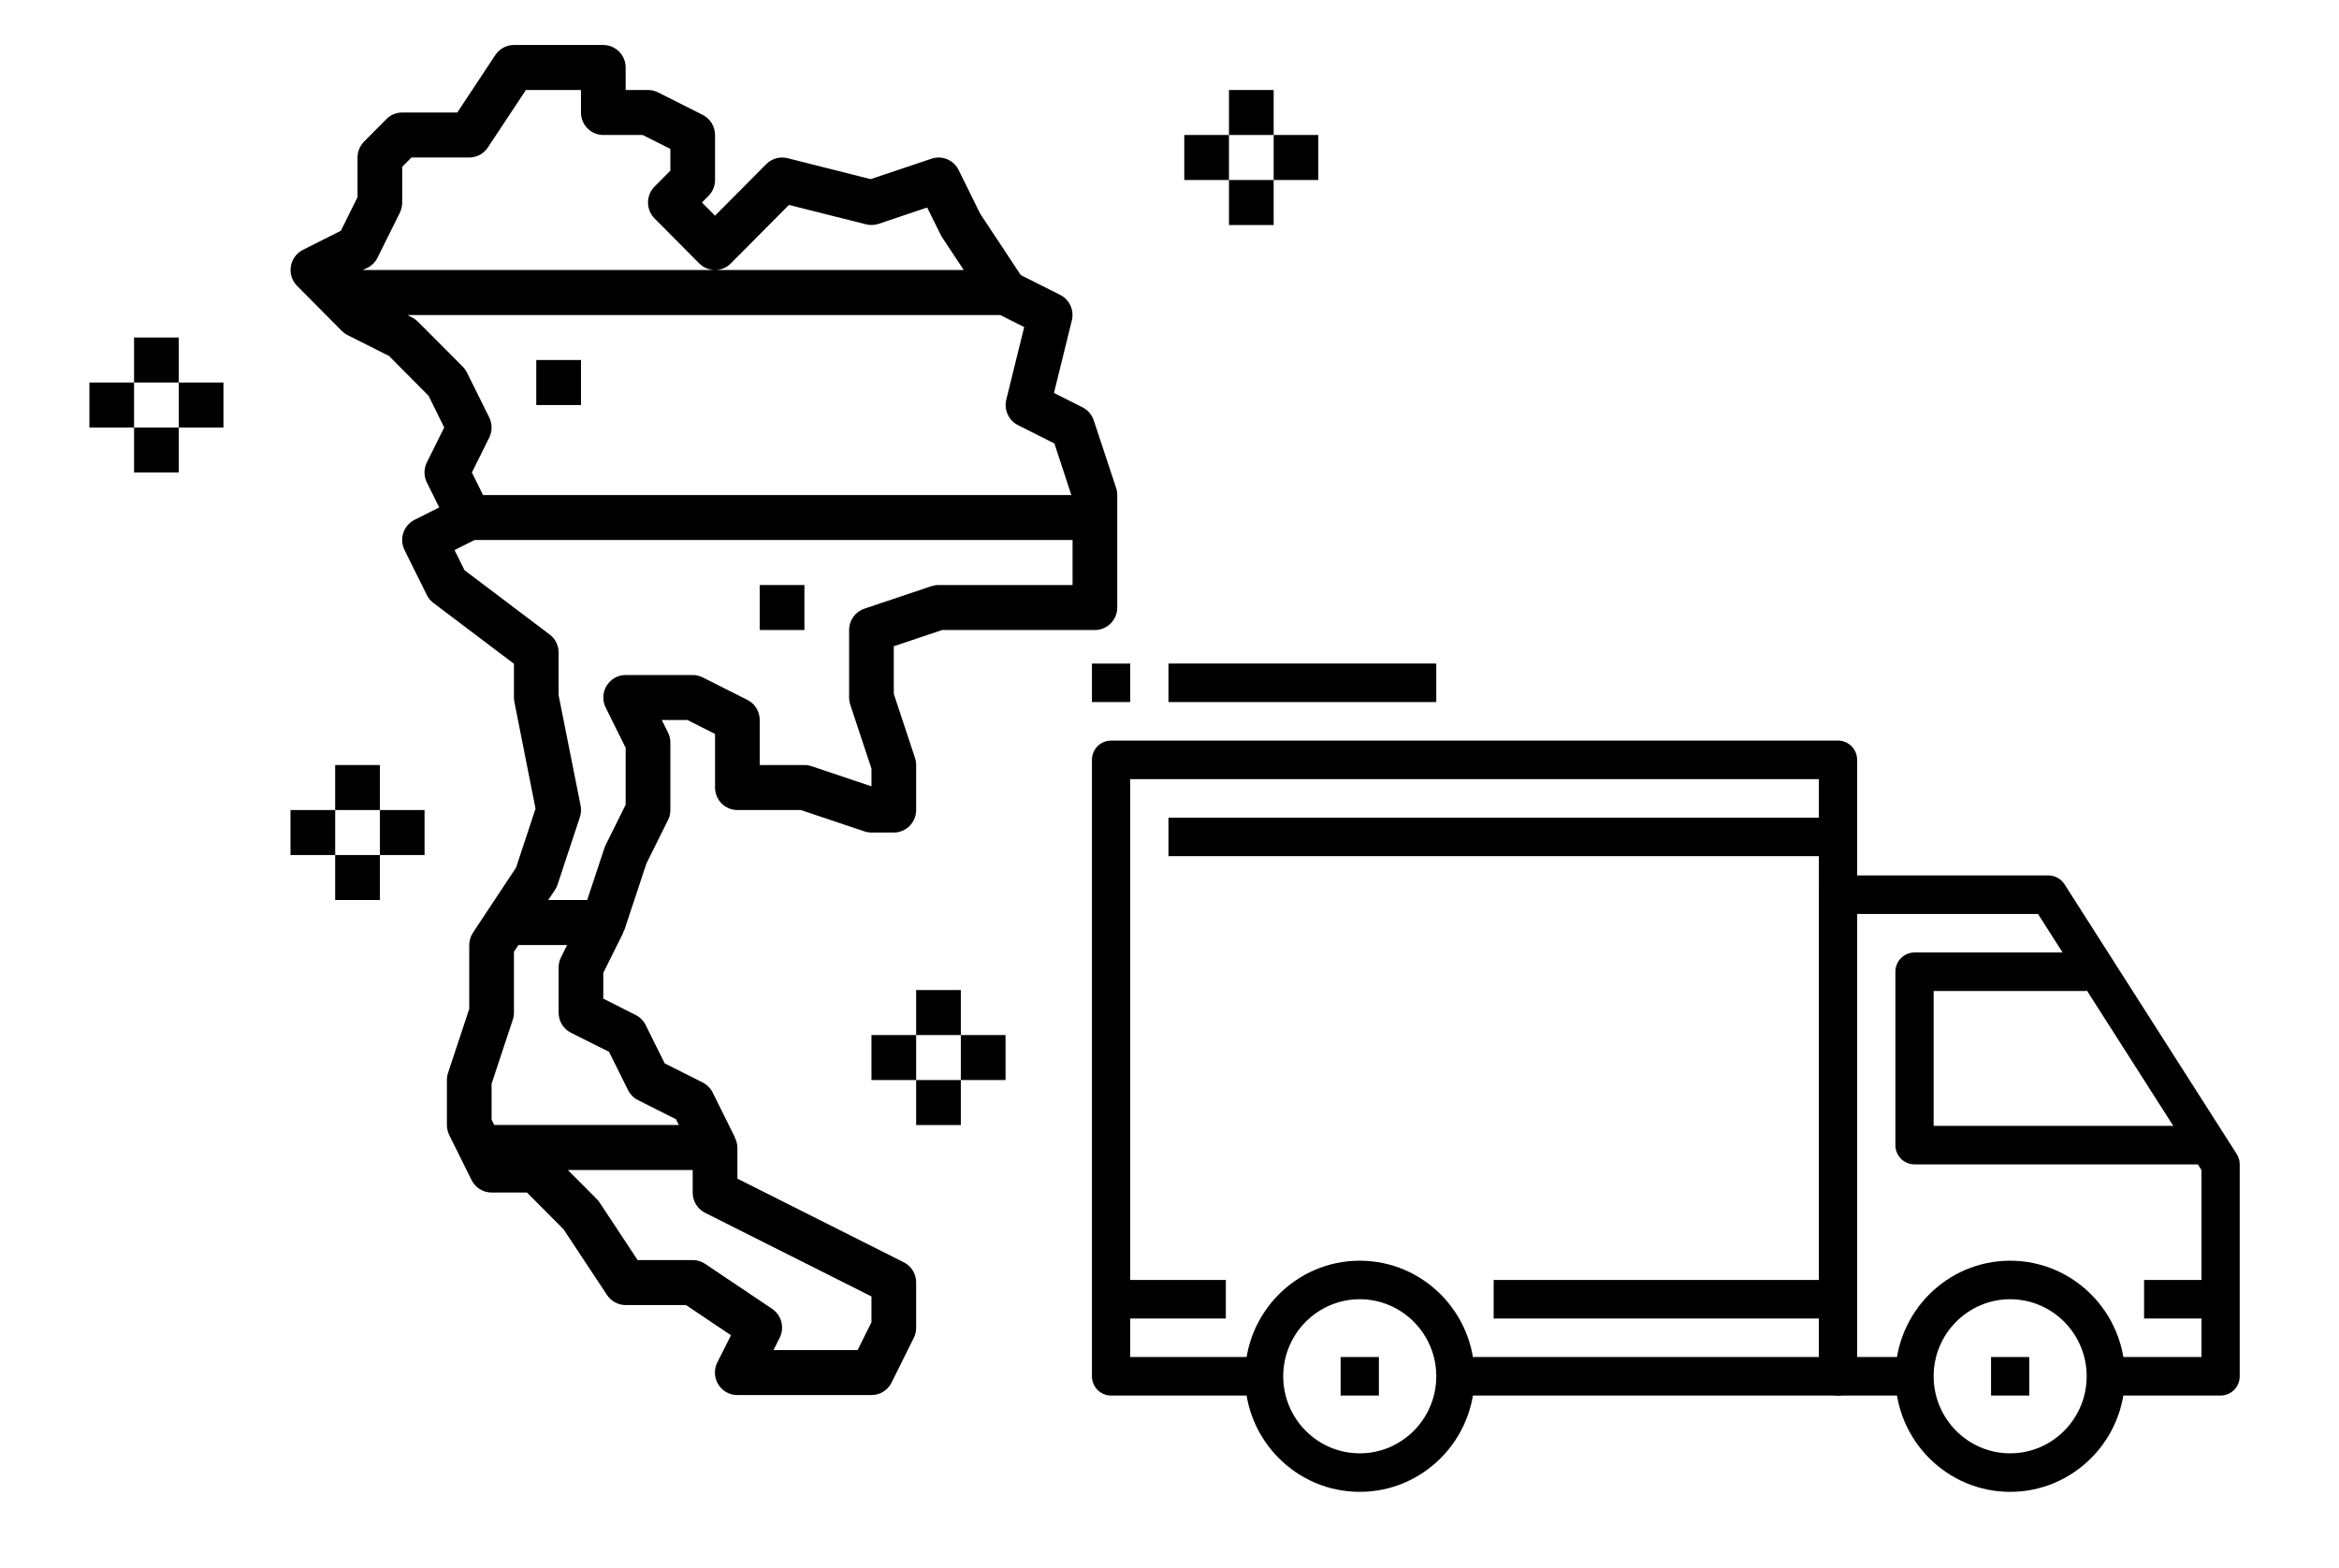 <svg width="88" height="59" viewBox="0 0 88 59" fill="none" xmlns="http://www.w3.org/2000/svg">
<g clip-path="url(#clip0)">
<path d="M47.919 3.386H46.238V5.079H47.919V3.386Z" fill="black"/>
<path d="M47.919 6.773H46.238V8.466H47.919V6.773Z" fill="black"/>
<path d="M46.237 5.079H44.556V6.773H46.237V5.079Z" fill="black"/>
<path d="M49.6 5.079H47.919V6.773H49.6V5.079Z" fill="black"/>
<path d="M6.725 12.699H5.044V14.392H6.725V12.699Z" fill="black"/>
<path d="M6.725 16.085H5.044V17.778H6.725V16.085Z" fill="black"/>
<path d="M5.044 14.392H3.363V16.085H5.044V14.392Z" fill="black"/>
<path d="M8.407 14.392H6.726V16.085H8.407V14.392Z" fill="black"/>
<path d="M14.292 28.784H12.61V30.477H14.292V28.784Z" fill="black"/>
<path d="M14.292 32.17H12.61V33.863H14.292V32.17Z" fill="black"/>
<path d="M12.611 30.477H10.929V32.17H12.611V30.477Z" fill="black"/>
<path d="M15.973 30.477H14.291V32.17H15.973V30.477Z" fill="black"/>
<path d="M36.149 37.25H34.468V38.943H36.149V37.25Z" fill="black"/>
<path d="M36.149 40.636H34.468V42.329H36.149V40.636Z" fill="black"/>
<path d="M34.468 38.943H32.787V40.636H34.468V38.943Z" fill="black"/>
<path d="M37.831 38.943H36.149V40.636H37.831V38.943Z" fill="black"/>
<path d="M41.151 15.818C41.081 15.604 40.929 15.428 40.73 15.327L39.653 14.785L40.325 12.058C40.372 11.871 40.354 11.673 40.274 11.498C40.194 11.323 40.057 11.181 39.886 11.094L38.404 10.349L36.878 8.042L36.065 6.394C35.975 6.212 35.822 6.069 35.635 5.991C35.448 5.914 35.239 5.906 35.047 5.971L32.757 6.74L29.628 5.951C29.487 5.916 29.34 5.918 29.2 5.957C29.06 5.996 28.932 6.071 28.83 6.174L26.902 8.115L26.409 7.619L26.656 7.371C26.813 7.212 26.902 6.997 26.902 6.773V5.079C26.902 4.922 26.859 4.768 26.776 4.634C26.694 4.5 26.577 4.392 26.437 4.322L24.756 3.475C24.639 3.417 24.51 3.386 24.38 3.386H23.539V2.54C23.539 2.315 23.451 2.1 23.293 1.941C23.135 1.782 22.922 1.693 22.698 1.693H19.336C19.197 1.693 19.061 1.727 18.939 1.793C18.817 1.859 18.713 1.954 18.636 2.07L17.205 4.233H15.132C14.909 4.233 14.696 4.322 14.538 4.481L13.697 5.327C13.54 5.486 13.451 5.702 13.451 5.926V7.419L12.825 8.682L11.396 9.401C11.277 9.461 11.174 9.549 11.095 9.657C11.016 9.765 10.964 9.89 10.943 10.022C10.921 10.155 10.931 10.29 10.972 10.417C11.013 10.545 11.083 10.661 11.177 10.756L12.018 11.602L12.858 12.449C12.922 12.513 12.996 12.567 13.077 12.608L14.636 13.393L16.124 14.891L16.713 16.083L16.06 17.398C16.001 17.516 15.971 17.645 15.971 17.776C15.971 17.908 16.001 18.037 16.06 18.155L16.525 19.091L15.596 19.558C15.497 19.608 15.409 19.677 15.336 19.761C15.264 19.845 15.209 19.942 15.174 20.048C15.139 20.154 15.124 20.265 15.132 20.376C15.14 20.487 15.17 20.595 15.219 20.695L16.06 22.388C16.118 22.505 16.203 22.608 16.308 22.687L19.336 24.974V26.244C19.335 26.301 19.341 26.358 19.353 26.413L20.149 30.426L19.415 32.645L18.356 34.243L17.796 35.09C17.704 35.228 17.655 35.39 17.654 35.556V37.959L16.857 40.368C16.828 40.455 16.814 40.545 16.814 40.636V42.329C16.814 42.46 16.844 42.59 16.902 42.708L17.322 43.554L17.743 44.401C17.812 44.541 17.92 44.66 18.053 44.742C18.186 44.825 18.339 44.869 18.495 44.869H19.828L21.205 46.255L22.84 48.725C22.917 48.841 23.021 48.936 23.143 49.002C23.265 49.067 23.401 49.102 23.539 49.102H25.809L27.502 50.238L26.986 51.263C26.922 51.392 26.892 51.536 26.898 51.681C26.905 51.825 26.948 51.966 27.024 52.089C27.1 52.212 27.206 52.313 27.332 52.383C27.457 52.453 27.599 52.489 27.743 52.488H32.787C32.944 52.489 33.098 52.446 33.231 52.363C33.365 52.28 33.473 52.161 33.543 52.02L34.384 50.327C34.441 50.209 34.469 50.079 34.468 49.948V48.255C34.469 48.097 34.426 47.942 34.344 47.807C34.262 47.673 34.144 47.564 34.003 47.493L27.743 44.346V43.176C27.74 43.045 27.707 42.916 27.646 42.801H27.654L26.814 41.108C26.732 40.943 26.6 40.81 26.437 40.728L25.008 40.009L24.293 38.569C24.212 38.405 24.08 38.272 23.917 38.19L22.698 37.573V36.603L23.451 35.088L23.442 35.084C23.462 35.05 23.48 35.014 23.496 34.977L24.318 32.495L25.132 30.855C25.191 30.738 25.221 30.608 25.221 30.477V27.937C25.221 27.806 25.191 27.676 25.132 27.559L24.899 27.091H25.863L26.902 27.614V29.63C26.902 29.855 26.991 30.07 27.148 30.229C27.306 30.388 27.52 30.477 27.743 30.477H30.128L32.521 31.28C32.607 31.309 32.697 31.324 32.787 31.323H33.627C33.85 31.323 34.064 31.234 34.222 31.076C34.38 30.917 34.468 30.701 34.468 30.477V28.784C34.468 28.693 34.454 28.602 34.425 28.516L33.627 26.107V24.315L35.445 23.704H41.194C41.416 23.704 41.63 23.615 41.788 23.456C41.946 23.297 42.034 23.082 42.034 22.858V18.625C42.034 18.534 42.02 18.444 41.991 18.357L41.151 15.818ZM13.827 10.074C13.99 9.992 14.122 9.859 14.203 9.695L15.044 8.002C15.103 7.883 15.133 7.752 15.132 7.619V6.277L15.48 5.926H17.654C17.793 5.926 17.929 5.892 18.051 5.826C18.173 5.76 18.277 5.665 18.354 5.549L19.786 3.386H21.858V4.233C21.858 4.457 21.946 4.673 22.104 4.831C22.262 4.99 22.476 5.079 22.698 5.079H24.181L25.221 5.603V6.422L24.626 7.021C24.469 7.179 24.38 7.395 24.38 7.619C24.38 7.844 24.469 8.059 24.626 8.218L26.308 9.911C26.465 10.07 26.679 10.159 26.902 10.159C27.125 10.159 27.339 10.07 27.496 9.911L29.682 7.71L32.583 8.44C32.738 8.48 32.901 8.473 33.052 8.423L34.883 7.808L35.397 8.844C35.413 8.876 35.431 8.906 35.45 8.936L36.26 10.159H13.649L13.827 10.074ZM15.727 12.106C15.663 12.042 15.589 11.988 15.508 11.947L15.331 11.852H37.632L38.533 12.306L37.86 15.033C37.814 15.22 37.832 15.417 37.912 15.592C37.992 15.768 38.129 15.91 38.3 15.996L39.669 16.685L40.307 18.625H18.174L17.754 17.778L18.407 16.463C18.465 16.346 18.495 16.216 18.495 16.085C18.495 15.954 18.465 15.824 18.407 15.707L17.566 14.013C17.525 13.932 17.472 13.858 17.408 13.793L15.727 12.106ZM32.787 48.778V49.748L32.267 50.795H29.103L29.336 50.327C29.427 50.142 29.449 49.93 29.396 49.731C29.343 49.532 29.22 49.358 29.05 49.244L26.528 47.551C26.39 47.458 26.227 47.409 26.061 47.409H23.989L22.56 45.246C22.529 45.199 22.494 45.156 22.455 45.117L21.365 44.022H26.061V44.869C26.06 45.027 26.104 45.182 26.186 45.317C26.268 45.451 26.386 45.56 26.526 45.631L32.787 48.778ZM22.913 39.573L23.628 41.013C23.709 41.177 23.841 41.31 24.004 41.392L25.433 42.111L25.54 42.327H18.594L18.495 42.129V40.775L19.293 38.365C19.322 38.279 19.336 38.188 19.336 38.096V35.81L19.504 35.556H21.337L21.104 36.025C21.046 36.142 21.017 36.272 21.017 36.403V38.096C21.016 38.254 21.059 38.409 21.142 38.544C21.224 38.679 21.342 38.787 21.482 38.858L22.913 39.573ZM40.353 22.011H35.309C35.218 22.011 35.129 22.026 35.043 22.054L32.521 22.901C32.354 22.957 32.208 23.065 32.105 23.209C32.002 23.353 31.946 23.526 31.946 23.704V26.244C31.946 26.335 31.96 26.425 31.989 26.512L32.787 28.921V29.585L30.53 28.827C30.445 28.798 30.355 28.784 30.265 28.784H28.583V27.091C28.583 26.933 28.54 26.779 28.458 26.645C28.376 26.511 28.258 26.403 28.118 26.333L26.437 25.486C26.32 25.428 26.192 25.397 26.061 25.397H23.539C23.396 25.397 23.255 25.434 23.13 25.504C23.005 25.575 22.899 25.676 22.824 25.799C22.748 25.921 22.706 26.061 22.699 26.206C22.692 26.35 22.723 26.493 22.787 26.622L23.539 28.137V30.277L22.787 31.792C22.769 31.828 22.754 31.865 22.741 31.903L22.092 33.863H20.626L20.878 33.486C20.92 33.423 20.953 33.355 20.977 33.284L21.817 30.744C21.864 30.605 21.873 30.455 21.844 30.311L21.017 26.159V24.551C21.017 24.419 20.987 24.29 20.928 24.172C20.87 24.055 20.785 23.952 20.681 23.874L17.477 21.454L17.101 20.696L17.853 20.318H40.353V22.011Z" fill="black"/>
<path d="M21.858 13.545H20.176V15.239H21.858V13.545Z" fill="black"/>
<path d="M30.264 22.011H28.583V23.704H30.264V22.011Z" fill="black"/>
<g clip-path="url(#clip1)">
<path d="M51.158 47.433C48.777 47.433 46.84 49.384 46.84 51.782C46.84 54.18 48.777 56.13 51.158 56.13C53.54 56.13 55.476 54.18 55.476 51.782C55.476 49.384 53.54 47.433 51.158 47.433ZM51.158 54.681C49.57 54.681 48.279 53.381 48.279 51.782C48.279 50.183 49.571 48.883 51.158 48.883C52.746 48.883 54.037 50.183 54.037 51.782C54.037 53.381 52.746 54.681 51.158 54.681Z" fill="black"/>
<path d="M75.628 47.433C73.247 47.433 71.31 49.384 71.31 51.782C71.31 54.18 73.247 56.13 75.628 56.13C78.01 56.13 79.947 54.18 79.947 51.782C79.947 49.384 78.01 47.433 75.628 47.433ZM75.628 54.681C74.041 54.681 72.749 53.381 72.749 51.782C72.749 50.183 74.041 48.883 75.628 48.883C77.216 48.883 78.507 50.183 78.507 51.782C78.507 53.381 77.216 54.681 75.628 54.681Z" fill="black"/>
<path d="M84.15 43.417L77.673 33.27C77.541 33.063 77.312 32.938 77.068 32.938H69.151C68.753 32.938 68.431 33.262 68.431 33.663V51.782C68.431 52.182 68.753 52.506 69.151 52.506H72.03V51.057H69.871V34.387H76.675L82.826 44.022V51.057H79.227V52.507H83.545C83.943 52.507 84.265 52.182 84.265 51.782V43.809C84.265 43.671 84.225 43.534 84.15 43.417Z" fill="black"/>
<path d="M72.749 42.36V37.286H78.507V35.837H72.03C71.632 35.837 71.31 36.161 71.31 36.562V43.084C71.31 43.485 71.632 43.809 72.03 43.809H82.826V42.36H72.749V42.36Z" fill="black"/>
<path d="M69.151 27.864H41.802C41.404 27.864 41.082 28.189 41.082 28.589V51.782C41.082 52.182 41.404 52.507 41.802 52.507H47.559V51.057H42.522V29.314H68.431V51.057H54.757V52.507H69.151C69.549 52.507 69.871 52.182 69.871 51.782V28.589C69.871 28.189 69.549 27.864 69.151 27.864Z" fill="black"/>
<path d="M46.12 48.158H41.802V49.608H46.12V48.158Z" fill="black"/>
<path d="M68.431 48.158H56.196V49.608H68.431V48.158Z" fill="black"/>
<path d="M83.545 48.158H80.666V49.608H83.545V48.158Z" fill="black"/>
<path d="M69.151 30.764H43.961V32.213H69.151V30.764Z" fill="black"/>
<path d="M51.878 51.057H50.438V52.506H51.878V51.057Z" fill="black"/>
<path d="M76.348 51.057H74.909V52.506H76.348V51.057Z" fill="black"/>
<path d="M54.037 24.965H43.961V26.415H54.037V24.965Z" fill="black"/>
<path d="M42.522 24.965H41.082V26.415H42.522V24.965Z" fill="black"/>
</g>
</g>
<defs>
<clipPath id="clip0">
<rect width="88" height="59" fill="white"/>
</clipPath>
<clipPath id="clip1">
<rect x="41.082" y="18.805" width="43.183" height="43.486" fill="white"/>
</clipPath>
</defs>
</svg>

